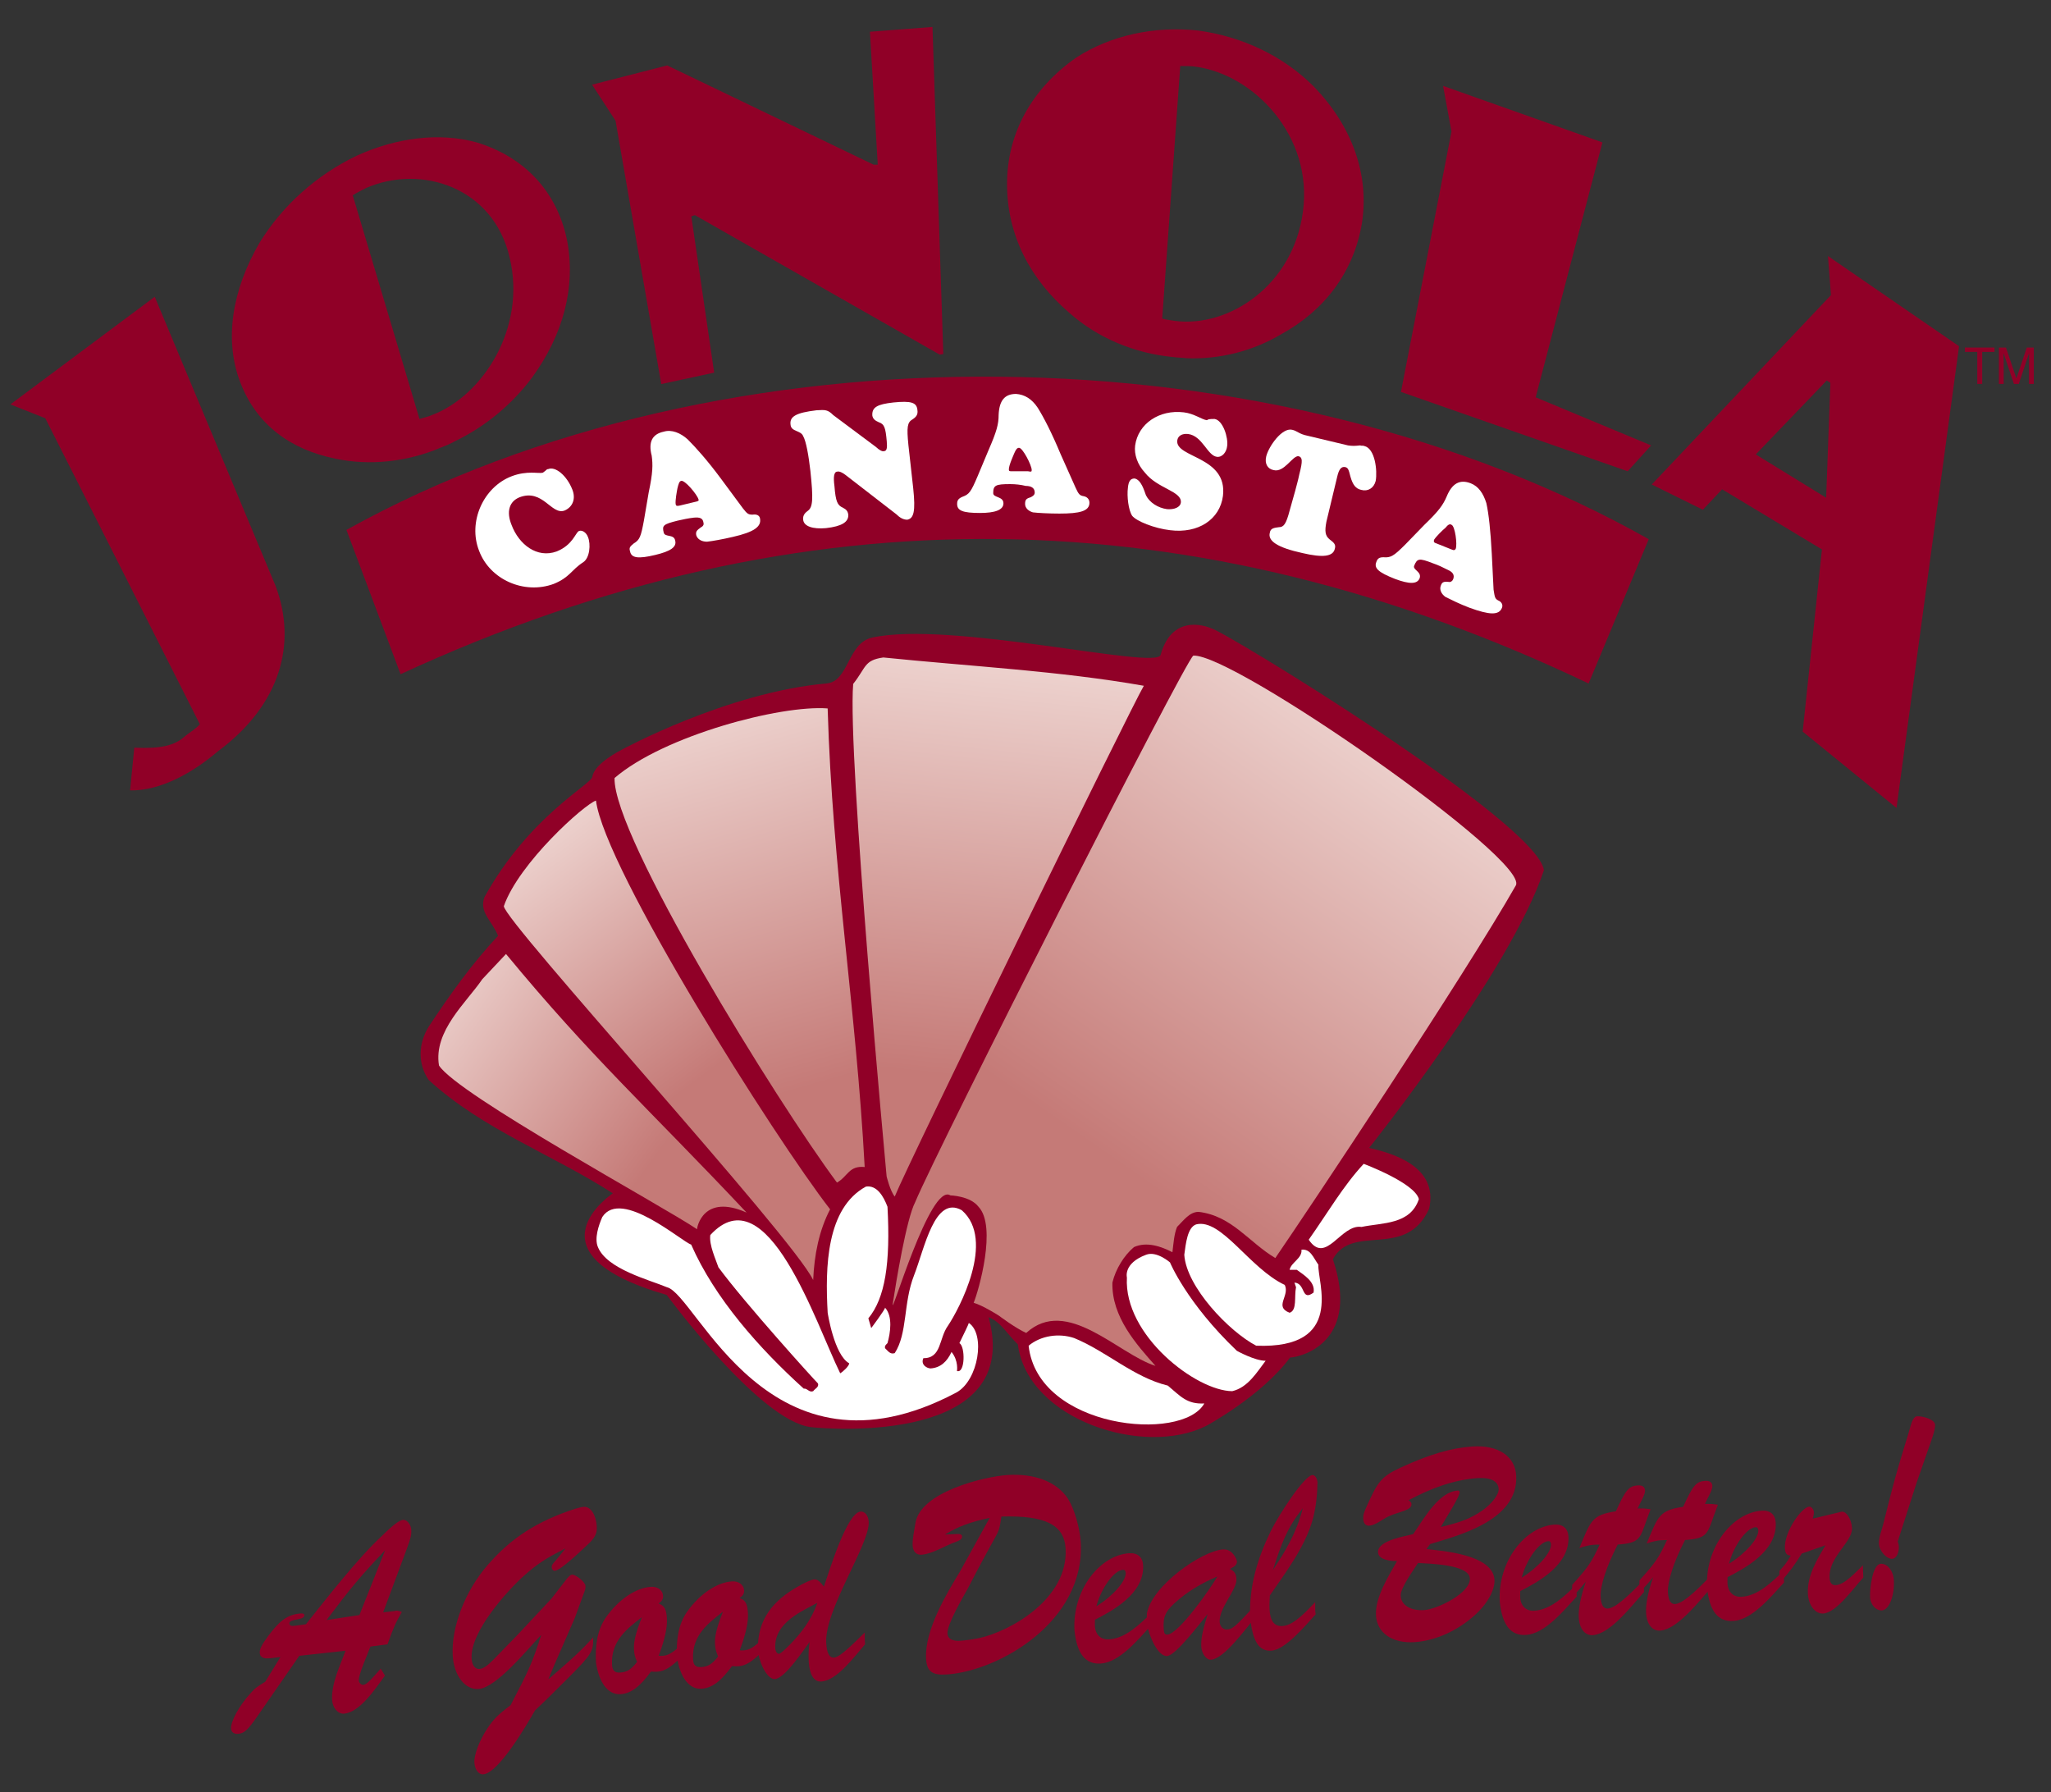 <svg width="285" height="249" viewBox="0 0 285 249" fill="none"
    xmlns="http://www.w3.org/2000/svg">
    <rect x="0" y="0" width="285" height="249" fill="#333333" stroke="none"/>
    <path d="M48.139 73.623C100.787 44.386 177.291 45.679 229.103 74.916L220.747 94.965C166.427 69.069 111.65 67.776 55.66 93.672L48.139 73.623Z" fill="#900027"/>
    <path d="M75.768 65.423C75.684 65.507 75.517 65.591 75.433 65.674C74.848 65.84 73.261 65.339 71.088 66.174C67.16 67.679 64.987 72.523 66.575 76.534C68.079 80.543 72.843 82.632 76.938 81.128C79.194 80.209 79.361 79.206 81.032 78.121C81.952 77.535 82.119 75.615 81.701 74.612C81.45 73.944 80.865 73.61 80.448 73.776C79.946 74.028 79.612 75.698 77.356 76.616C74.598 77.62 72.091 75.615 71.088 72.941C70.336 71.104 70.754 69.684 72.174 69.098C75.433 67.845 76.603 71.604 78.442 70.937C79.612 70.435 80.03 69.266 79.528 68.013C78.776 66.092 77.188 64.755 76.186 65.173C76.018 65.173 75.935 65.256 75.768 65.423Z" fill="white"/>
    <path d="M94.475 70.238C94.058 70.322 93.974 70.322 93.89 70.071C93.807 69.57 94.058 68.234 94.141 67.816C94.308 67.148 94.392 66.897 94.642 66.813C95.144 66.646 96.899 68.735 97.066 69.403C97.15 69.57 96.982 69.654 96.565 69.736L94.475 70.238ZM100.17 66.491C98.248 63.901 96.661 62.147 95.573 61.061C94.572 60.142 93.318 59.641 92.231 59.975C90.643 60.309 90.058 61.395 90.559 63.317C90.727 64.57 90.727 65.656 90.142 68.412L89.473 72.338C89.055 74.594 88.888 75.012 88.052 75.513C87.551 75.93 87.384 76.097 87.551 76.599C87.718 77.518 88.637 77.685 91.061 77.1C93.15 76.599 94.069 76.014 93.819 75.095C93.651 74.176 92.398 74.677 92.231 74.009C91.98 73.007 92.147 72.84 94.154 72.338C94.905 72.171 95.657 72.004 96.409 71.921C97.245 71.837 97.663 72.004 97.746 72.589C97.83 72.84 97.746 73.09 97.412 73.257C96.827 73.675 96.661 73.842 96.743 74.343C96.911 74.928 97.496 75.262 98.248 75.262C99 75.179 100.421 74.928 101.841 74.594C104.766 73.926 105.853 73.174 105.602 72.004C105.518 71.587 105.1 71.42 104.6 71.503C104.014 71.503 103.847 71.42 103.262 70.668L100.17 66.491Z" fill="white"/>
    <path d="M124.56 71.456C124.978 71.873 125.479 72.207 126.064 72.207C126.983 72.04 127.234 71.038 126.9 67.864L126.649 65.608L126.231 61.849C125.981 59.343 126.064 58.675 126.816 58.257C127.318 57.923 127.568 57.589 127.485 57.004C127.401 55.918 126.649 55.668 124.142 55.918C121.886 56.169 121.134 56.586 121.217 57.756C121.301 58.174 121.551 58.424 122.136 58.675C122.889 58.925 123.056 59.427 123.223 61.348C123.306 62.267 123.223 62.684 122.805 62.684C122.638 62.768 122.136 62.517 121.719 62.1L115.785 57.672C115.033 56.921 114.699 56.921 113.445 57.004C110.688 57.338 109.685 57.84 109.852 59.009C109.935 60.011 111.273 59.761 111.607 60.596C112.025 61.348 112.359 63.269 112.61 65.441C113.028 69.367 112.944 70.453 112.275 70.954C111.941 71.205 111.523 71.539 111.607 72.207C111.69 73.126 112.944 73.544 114.782 73.377C116.955 73.126 117.958 72.542 117.874 71.456C117.791 71.038 117.624 70.787 117.122 70.537C116.37 70.203 116.12 69.701 115.952 67.529C115.785 66.276 115.869 65.525 116.37 65.525C116.621 65.441 117.122 65.692 117.54 66.026L124.56 71.456Z" fill="white"/>
    <path d="M140.689 65.477C140.271 65.477 140.187 65.477 140.187 65.226C140.187 64.642 140.772 63.389 140.939 62.971C141.19 62.386 141.357 62.218 141.608 62.218C142.109 62.218 143.363 64.642 143.363 65.31C143.363 65.56 143.279 65.56 142.861 65.477H140.689ZM147.374 63.084C146.12 60.077 145.034 57.989 144.198 56.651C143.363 55.398 142.36 54.815 141.19 54.731C139.602 54.731 138.85 55.65 138.766 57.655C138.766 58.908 138.516 59.909 137.346 62.583L135.842 66.174C134.922 68.346 134.672 68.68 133.752 69.016C133.167 69.266 133 69.516 133 70.017C133 70.937 133.752 71.27 136.176 71.27C138.265 71.27 139.435 70.852 139.435 69.933C139.435 68.932 138.014 69.182 138.014 68.514C138.014 67.427 138.349 67.261 140.354 67.261C141.106 67.261 141.858 67.345 142.527 67.511C143.363 67.511 143.781 67.845 143.781 68.431C143.781 68.764 143.53 68.932 143.196 69.098C142.611 69.266 142.443 69.433 142.443 70.017C142.443 70.603 142.945 71.02 143.53 71.187C144.198 71.27 145.786 71.355 147.207 71.355C150.048 71.355 151.385 71.02 151.385 69.851C151.385 69.35 151.051 69.016 150.55 68.932C150.048 68.848 149.881 68.68 149.463 67.763L147.374 63.084Z" fill="white"/>
    <path d="M167.848 58.293C167.764 58.377 167.681 58.377 167.681 58.377C167.012 58.293 165.926 57.458 164.505 57.291C161.079 56.873 158.154 58.877 157.736 61.885C157.569 63.138 158.071 64.558 159.073 65.644C160.828 67.9 164.255 68.234 164.087 69.821C164.004 70.489 163.168 70.823 162.165 70.74C160.912 70.572 159.742 69.821 159.24 68.818C158.99 68.15 158.572 66.647 157.653 66.479C157.068 66.479 156.817 66.897 156.733 67.732C156.566 68.985 156.817 70.907 157.318 71.659C157.903 72.41 160.41 73.413 162.583 73.663C166.511 74.165 169.519 72.16 169.937 68.901C170.606 63.389 163.335 63.639 163.586 61.217C163.67 60.548 164.255 60.214 165.09 60.298C167.096 60.548 167.764 63.305 169.101 63.471C169.854 63.556 170.439 62.804 170.522 61.968C170.689 60.799 169.937 58.377 168.767 58.209C168.433 58.209 168.099 58.209 167.848 58.293Z" fill="white"/>
    <path d="M181.72 60.548C180.467 60.298 180.299 59.88 179.548 59.712C178.127 59.379 176.288 62.052 175.954 63.389C175.703 64.391 176.121 65.142 176.957 65.31C178.461 65.728 179.631 63.221 180.467 63.389C180.968 63.556 181.052 63.973 180.55 65.895C180.383 66.73 180.133 67.565 179.965 68.234L179.213 70.907C178.712 72.828 178.378 73.246 177.709 73.246C177.208 73.329 176.539 73.329 176.455 73.998C176.121 75.166 177.542 76.086 180.968 76.837C183.809 77.506 185.23 77.339 185.481 76.253C185.648 75.668 185.397 75.418 184.729 74.916C184.144 74.415 184.059 73.83 184.311 72.494L185.815 66.229C186.066 65.142 186.4 64.809 186.902 64.892C187.319 64.976 187.402 65.226 187.654 66.229C187.988 67.398 188.406 67.9 189.158 68.066C190.077 68.317 190.913 67.816 191.163 66.813C191.414 65.393 191.08 62.303 189.576 61.968C189.409 61.885 189.241 61.968 188.991 61.885C188.238 61.968 187.904 61.968 187.319 61.885L181.72 60.548Z" fill="white"/>
    <path d="M199.604 75.501C199.27 75.418 199.186 75.251 199.27 75C199.519 74.582 200.44 73.663 200.857 73.329C201.191 72.912 201.442 72.745 201.693 72.912C202.194 73.078 202.529 75.668 202.278 76.253C202.194 76.419 202.027 76.504 201.693 76.337L199.604 75.501ZM207.292 76.921C207.125 73.747 206.874 71.407 206.54 69.904C206.122 68.568 205.454 67.565 204.367 67.148C202.862 66.563 201.777 67.148 201.025 68.985C200.523 70.154 199.937 70.989 197.933 72.912L195.258 75.668C193.67 77.254 193.252 77.506 192.25 77.422C191.665 77.422 191.414 77.59 191.247 78.09C190.913 78.925 191.498 79.511 193.838 80.43C195.843 81.181 196.93 81.181 197.264 80.346C197.598 79.427 196.261 79.177 196.512 78.592C196.93 77.59 197.18 77.506 199.102 78.258C199.855 78.508 200.523 78.843 201.191 79.177C201.944 79.511 202.111 79.928 201.944 80.43C201.86 80.68 201.609 80.931 201.275 80.847C200.523 80.764 200.355 80.931 200.189 81.431C200.022 81.933 200.272 82.518 200.857 82.936C201.526 83.27 202.862 83.937 204.2 84.439C206.958 85.442 208.294 85.525 208.712 84.439C208.88 84.022 208.629 83.604 208.211 83.437C207.71 83.186 207.71 82.936 207.543 81.933L207.292 76.921Z" fill="white"/>
    <path d="M243.978 63.138L253.839 52.863L254.341 53.197L253.756 69.153L243.978 63.138ZM272.224 48.102L254.007 35.572L254.424 41.001L229.521 67.315L236.624 70.823L239.299 67.983L253.171 76.337L250.496 101.648L263.533 112.256L272.224 48.102ZM27.352 101.044C26.766 101.546 25.847 102.13 25.596 102.381C24.259 103.55 22.421 104.052 18.66 103.884L18.075 109.816C22.338 109.899 26.85 107.31 30.277 104.386C38.967 97.954 41.307 89.433 38.298 81.414L21.502 41.233L1.446 56.186L6.292 58.108L27.77 100.627C27.685 100.71 27.518 100.877 27.352 101.044ZM49.014 27.134C49.683 26.716 50.352 26.383 50.853 26.132C58.458 22.791 68.569 25.965 70.826 35.822C73.165 45.596 67.065 54.952 60.129 57.624C59.544 57.875 58.875 58.042 58.29 58.209L49.014 27.134ZM63.221 61.3C67.399 59.295 71.16 56.205 74.001 52.362C78.18 46.598 80.102 39.915 78.765 33.233C77.344 26.55 72.831 21.788 66.229 19.784C61.048 18.363 55.115 19.115 49.599 21.621C44 24.294 39.237 28.555 36.061 33.734C32.217 40.333 31.131 47.266 33.387 53.114C35.644 59.045 40.407 62.47 46.591 63.723C51.271 64.724 56.535 64.224 61.382 62.136C62.051 61.885 62.636 61.634 63.221 61.3ZM129.574 3.744L120.883 4.413L121.969 22.874H121.384L92.72 9.091L82.274 11.764L85.534 16.776L91.885 53.364L99.239 51.776L96.063 30.057L96.565 29.891L130.577 49.27L131.078 49.188L129.574 3.744ZM164.004 9.174C164.84 9.174 165.508 9.174 166.093 9.258C174.283 10.344 182.472 18.948 181.052 29.39C179.715 39.664 170.773 45.511 163.335 44.593C162.75 44.51 162.082 44.426 161.497 44.258L164.004 9.174ZM164.923 49.773C169.519 49.94 174.116 48.77 178.043 46.431C183.977 43.173 188.071 37.91 189.241 31.061C190.327 24.21 187.82 17.445 182.556 12.015C178.294 7.755 172.611 5.081 166.511 4.246C160.41 3.578 154.31 4.914 149.547 8.005C143.446 12.265 139.936 18.447 139.936 25.547C139.936 32.731 143.195 38.829 148.544 43.423C152.555 47.016 157.736 49.104 163.001 49.605C163.586 49.688 164.255 49.688 164.923 49.773ZM213.393 55.202L222.669 19.784L200.523 11.931L201.693 18.28L194.673 54.45L226.178 65.477L229.438 61.885L213.393 55.202Z" fill="#900027"/>
    <path d="M114.869 94.955C117.977 94.678 117.745 89.324 121.208 88.579C132.186 86.213 160.687 93.105 161.27 90.998C162.979 84.814 168.288 87.291 168.288 87.291C169.601 87.356 213.622 114.171 214.54 120.906C209.896 134.893 190.253 159.483 190.253 159.483C193.095 160.16 199.937 161.867 198.594 167.926C195.355 175.081 187.96 169.892 185.211 174.954C188.939 186.038 181.455 188.455 179.256 188.618C175.344 193.934 167.647 198.092 167.647 198.092C159.001 202.476 142.809 197.319 141.434 186.781C140.028 185.459 139.051 183.622 137.371 183.009C142.198 200.541 115.619 198.608 112.717 198.286C105.57 197.492 92.646 179.917 92.646 179.917C72.542 174.115 85.16 165.8 85.16 165.8C76.698 160.353 67.135 156.969 59.558 150.04C58.001 147.752 58.153 144.947 59.558 142.66C62.431 138.309 65.638 133.797 69.213 130.026C68.358 127.898 66.556 126.791 67.312 124.651C73.512 113.423 82.172 108.974 82.309 107.933C82.552 106.074 86.343 104.19 86.343 104.19C86.343 104.19 100.989 96.183 114.869 94.955Z" fill="#900027"/>
    <path d="M158.944 95.28C157.172 98.245 126.102 161.797 124.331 166.245C123.693 165.494 123.2 163.441 123.2 163.441C123.2 163.441 117.731 104.786 118.556 95.022C120.39 92.7 120.053 91.734 122.742 91.347C134.858 92.587 147.273 93.217 158.944 95.28Z" fill="url(#paint0_linear_112_339)"/>
    <path d="M210.632 123.027C203.55 135.454 181.99 167.832 177.213 174.787C173.517 172.596 171.194 168.92 166.552 168.373C165.298 168.373 164.473 169.565 163.557 170.468C163.131 171.531 163.069 172.79 162.915 173.981C161.357 173.176 159.341 172.465 157.568 173.27C156.195 174.43 155.033 176.301 154.576 178.201C154.454 182.973 157.936 186.807 160.563 189.773C155.339 188.128 148.266 180.039 142.599 185.196C141.134 184.552 138.781 182.78 138.781 182.78C138.781 182.78 136.551 181.361 135.297 181.005C135.971 179.394 138.567 170.402 135.971 167.664C134.808 166.15 132.06 166.084 132.06 166.084C129.25 164.248 123.703 183.463 124.056 181.134C124.514 178.106 125.95 169.372 127.171 167.02C130.471 159.154 164.596 91.96 165.817 91.09C171.41 90.767 212.65 119.515 210.632 123.027Z" fill="url(#paint1_linear_112_339)"/>
    <path d="M115.008 98.428C115.671 120.956 118.954 139.841 120.153 162.143C117.945 161.917 117.817 163.465 116.302 164.303C107.904 153.022 85.175 116.218 85.396 108.096C92.246 102.199 108.491 97.919 115.008 98.428Z" fill="url(#paint2_linear_112_339)"/>
    <path d="M82.814 111.231C84.034 120.739 107.62 158.058 115.349 168.018C113.822 170.951 113.149 174.303 112.997 177.847C110.154 171.823 70.012 127.958 70.012 125.896C72.119 119.87 81.253 111.716 82.814 111.231Z" fill="url(#paint3_linear_112_339)"/>
    <path d="M103.739 168.47C97.724 165.783 96.823 170.555 96.866 170.79C91.794 167.374 63.658 152.13 61 148.037C60.205 143.248 64.828 139.271 67.018 136.048L70.313 132.545C82.258 147.014 89.992 153.87 103.739 168.47Z" fill="url(#paint4_linear_112_339)"/>
    <path d="M197.163 166.601C195.97 170.177 192.091 169.855 189.19 170.468C186.317 170.016 184.27 175.818 181.856 172.241C184.514 168.47 186.652 164.763 189.494 161.701C189.494 161.701 196.583 164.344 197.163 166.601Z" fill="white"/>
    <path d="M123.322 167.664C123.751 175.528 122.986 180.363 120.664 183.167L121.061 184.519C120.984 184.641 123.013 181.914 122.986 181.684C124.086 182.908 123.719 185.196 123.322 186.614C123.138 186.807 122.895 186.968 122.986 187.322C123.383 187.677 123.69 188.225 124.331 187.999C126.131 185.223 125.492 181.061 127.019 177.171C128.487 173.433 129.861 166.019 133.648 168.147C138.415 172.305 133.221 181.974 131.723 184.197C130.441 185.969 130.869 188.707 128.303 188.707C127.905 189.642 128.829 190.111 129.31 190.126C130.715 190.03 131.61 189.158 132.22 187.838C133.221 189.062 132.977 190.482 132.977 190.482C134.137 190.868 134.137 187.032 133.313 186.614C133.893 185.421 134.596 183.988 134.626 183.809C136.963 185.358 135.971 191.801 132.885 193.478C106.895 207.26 96.815 179.828 92.68 178.847C90.237 177.815 84.341 176.333 83.088 173.27C82.569 172.078 83.179 170.241 83.698 169.08C86.325 165.053 94.789 172.562 96.041 172.917C99.309 180.363 105.481 187.322 111.683 192.931C112.201 192.866 112.417 193.511 112.997 193.286C113.241 192.931 113.822 192.738 113.668 192.222C113.088 191.642 103.588 181.168 99.829 176.075C99.463 174.978 98.515 172.981 98.699 171.595C106.612 162.981 113.393 183.993 116.753 190.802C117.152 190.579 117.976 189.806 118.006 189.419C115.899 188.256 115.011 182.39 115.011 182.39C114.646 176.042 114.829 167.857 120.329 164.86C121.856 164.634 122.773 166.214 123.322 167.664Z" fill="white"/>
    <path d="M178.526 178.524C179.26 180.039 177 181.554 179.198 182.39C180.268 182.054 179.817 180.168 180.091 178.847L179.87 178.201C181.46 178.299 180.787 180.876 182.528 179.587C182.805 178.073 181.124 177.107 180.207 176.43H179.198C179.413 175.367 180.971 174.85 180.849 173.625C182.101 173.496 182.467 174.69 183.2 175.721C183.017 178.042 186.988 187.451 174.555 186.968C170.81 185.018 164.848 178.809 164.565 174.334C164.779 172.79 164.993 170.532 166.214 170.113C169.729 169.243 173.638 176.236 178.526 178.524Z" fill="white"/>
    <path d="M162.581 175.4C162.581 175.4 164.888 181.019 171.867 187.677C171.867 187.677 174.34 189.062 175.868 189.062C174.679 190.611 173.425 192.771 171.226 193.286C166.214 193.253 156.133 185.518 156.592 177.493C156.592 177.493 156.056 175.528 159.25 174.335C160.716 173.754 162.581 175.4 162.581 175.4Z" fill="white"/>
    <path d="M162.274 192.512C164.046 193.994 164.931 195.121 167.345 194.992C164.304 200.451 144.196 198.517 142.936 186.968C144.645 185.55 147.152 185.196 149.259 185.905C153.748 187.741 157.509 191.351 162.274 192.512Z" fill="white"/>
    <path d="M41.591 230.052L48.01 229.349C47.285 231.367 46.02 233.884 46.15 236.192C46.209 237.269 46.946 238.146 47.78 238.091C49.985 237.941 52.133 234.67 53.494 232.803L52.903 231.838C51.301 233.683 50.874 234.059 50.457 234.088C50.218 234.103 49.874 233.818 49.855 233.473C49.809 232.664 51.19 229.56 51.475 228.768L53.85 228.453C54.704 226.081 54.943 225.524 55.841 223.957C55.475 223.826 55.293 223.763 54.994 223.783C54.964 223.784 54.934 223.787 54.907 223.826L53.243 224.017L56.545 215.145C57.091 213.679 57.187 213.247 57.145 212.518C57.107 211.826 56.56 211.128 56.024 211.164C55.517 211.198 54.598 211.879 53.097 213.369C49.826 216.37 45.473 221.952 42.511 225.666C41.888 225.746 41.266 225.865 40.671 225.905C40.403 225.923 40.215 225.781 40.203 225.549C40.164 224.858 42.335 225.174 42.29 224.405C42.281 224.212 42.098 224.148 41.8 224.168C39.773 224.305 38.672 225.459 37.336 227.209C36.334 228.552 36.065 229.111 36.096 229.648C36.138 230.418 36.917 230.442 37.364 230.412L38.968 230.227L36.858 233.651C35.643 234.389 35.385 234.6 34.739 235.339C33.246 236.983 32.052 239.148 32.107 240.149C32.136 240.65 32.48 240.934 33.076 240.895C33.91 240.839 34.422 240.378 35.696 238.556L41.591 230.052ZM49.945 224.392L45.379 225.086C48.83 220.491 50.008 219.098 53.509 215.387L49.945 224.392Z" fill="#900027"/>
    <path d="M66.486 234.668C64.61 234.796 63.06 232.775 62.908 230.007C62.688 226.083 64.619 221.05 67.766 217.44C71.025 213.669 74.661 211.339 79.889 209.635C80.389 209.487 80.801 209.381 81.13 209.36C82.083 209.295 82.837 210.481 82.929 212.134C82.982 213.095 82.63 213.737 81.519 214.738C80.779 215.406 77.945 218.183 77.081 218.242C76.873 218.256 76.68 218.037 76.665 217.767C76.653 217.537 76.706 217.417 76.901 217.174C77.493 216.514 78.022 215.824 78.581 215.129C75.76 216.555 74.665 217.285 72.784 218.955C70.677 220.835 65.32 226.64 65.531 230.41C65.584 231.372 66.004 231.922 66.63 231.88C67.135 231.845 67.713 231.459 68.561 230.592L71.898 227.162L76.638 222.094L78.785 219.325C79.066 218.996 79.294 218.788 79.472 218.777C79.979 218.741 81.323 219.771 81.354 220.348C81.374 220.694 81.35 220.811 81.01 221.684L79.869 224.81L78.014 229.067C77.404 230.46 76.766 231.893 76.188 233.322C78.328 231.479 80.47 229.674 82.412 227.498C82.488 229.385 82.243 229.825 79.156 232.929L76.069 235.994L74.338 237.654C73.138 239.743 69.263 246.374 67.149 246.517C66.493 246.561 65.975 245.862 65.919 244.862C65.859 243.785 66.644 241.763 67.719 240.146C68.573 238.852 69.255 238.19 70.948 236.916C73.461 232.115 73.941 231.079 75.216 227.133C73.267 229.194 68.959 234.502 66.486 234.668Z" fill="#900027"/>
    <path d="M94.673 230.225C94.642 229.648 94.612 229.109 94.639 228.527C93.533 229.606 92.867 229.998 92.122 230.049C91.973 230.057 91.764 230.073 91.525 230.049C92.384 227.791 92.741 226.144 92.67 224.875C92.597 223.567 92.331 223.084 91.508 222.791C91.997 222.45 92.16 222.168 92.135 221.706C92.092 220.938 91.374 220.407 90.451 220.47C88.366 220.609 86.003 222.197 84.255 224.631C82.978 226.416 82.685 228.635 82.818 231.021C83.245 233.849 84.532 235.5 86.231 235.385C87.66 235.29 88.925 234.356 90.451 232.245C90.81 232.259 91.081 232.281 91.319 232.263C92.361 232.194 93.258 231.631 94.673 230.224V230.225ZM89.191 224.686C88.278 227.063 88.038 228.122 88.097 229.199C88.132 229.815 88.211 230.157 88.522 230.908C87.684 231.968 87.136 232.314 86.182 232.379C85.408 232.43 85.091 232.104 85.046 231.296C84.856 227.912 87.273 226.204 89.191 224.686Z" fill="#900027"/>
    <path d="M105.934 229.466C105.901 228.889 105.871 228.35 105.899 227.769C104.793 228.847 104.127 229.241 103.382 229.29C103.233 229.3 103.025 229.314 102.784 229.292C103.645 227.032 104.002 225.388 103.93 224.118C103.858 222.81 103.591 222.327 102.768 222.035C103.257 221.693 103.42 221.412 103.395 220.95C103.352 220.181 102.634 219.65 101.711 219.712C99.626 219.853 97.263 221.44 95.515 223.874C94.24 225.659 93.945 227.878 94.078 230.263C94.504 233.093 95.793 234.743 97.491 234.629C98.921 234.533 100.184 233.598 101.711 231.487C102.071 231.502 102.342 231.522 102.58 231.507C103.622 231.437 104.518 230.874 105.934 229.466ZM100.451 223.928C99.537 226.306 99.298 227.365 99.358 228.442C99.393 229.056 99.472 229.398 99.783 230.151C98.945 231.212 98.395 231.556 97.443 231.62C96.669 231.673 96.35 231.346 96.305 230.54C96.117 227.153 98.533 225.448 100.451 223.928Z" fill="#900027"/>
    <path d="M120.2 228.466C120.17 227.928 120.138 227.351 120.167 226.81C117.59 229.377 116.504 230.261 115.908 230.301C115.252 230.345 114.889 229.713 114.807 228.251C114.551 223.675 120.886 214.522 120.715 211.445C120.666 210.559 120.184 209.974 119.588 210.014C117.711 210.141 115.311 218.025 114.489 220.435C113.846 219.628 113.565 219.415 113.119 219.446C112.731 219.472 111.797 219.882 110.698 220.535C107.743 222.241 105.078 224.852 105.336 229.467C105.628 231.495 106.749 233.35 107.672 233.287C109.072 233.193 111.607 229.315 112.498 228.137C112.366 228.994 112.33 229.962 112.38 230.847C112.483 232.694 113.107 233.694 114.12 233.626C116.324 233.477 118.655 230.232 120.2 228.466ZM113.569 222.698C112.773 225.029 111.35 226.861 109.823 228.432C108.89 229.384 108.432 229.762 108.253 229.773C107.985 229.791 107.758 229.459 107.732 228.998C107.532 225.421 111.568 223.798 113.569 222.698Z" fill="#900027"/>
    <path d="M137.518 210.892L133.39 218.353C131.583 221.33 128.462 226.483 128.683 230.445C128.783 232.214 129.501 232.784 131.587 232.643C138.736 232.162 150.795 225.366 150.178 214.287C150.061 212.249 149.254 209.562 148.403 208.229C146.836 205.865 143.779 204.68 139.935 204.939C136.958 205.138 127.805 207.222 127.188 211.704C127.06 212.639 126.765 213.778 126.819 214.74C126.866 215.586 127.341 216.057 128.056 216.008C129.545 215.908 131.335 214.745 132.831 214.22C133.475 213.982 133.702 213.775 133.685 213.467C133.67 213.199 133.426 213.099 132.889 213.135L131.308 213.203C133.158 212.075 134.859 211.457 137.518 210.892ZM139.152 210.704C145.272 210.526 147.887 211.855 148.073 215.163C148.461 222.125 140.401 226.644 136.06 227.592C135.201 227.766 134.312 227.903 133.419 227.964C132.346 228.035 131.699 227.693 131.657 226.962C131.585 225.655 133.909 221.754 134.479 220.711C136.043 217.67 137.399 215.187 138.323 213.541C138.812 212.658 138.914 212.343 139.152 210.704Z" fill="#900027"/>
    <path d="M159.998 225.788C159.967 225.25 159.966 224.671 159.966 224.13C158.264 225.789 156.362 227.617 154.129 227.767C152.966 227.846 152.208 227.124 152.141 225.893C152.125 225.624 152.148 225.506 152.153 225.043C154.478 223.844 159.067 221.45 158.844 217.45C158.783 216.335 158.061 215.727 156.899 215.805C152.817 216.078 148.992 220.932 149.304 226.508C149.636 229.769 150.825 231.272 152.97 231.127C155.562 230.952 158.11 227.846 159.998 225.788ZM152.347 223.175C153.04 220.582 154.82 218.183 156.041 218.101C156.279 218.086 156.407 218.232 156.423 218.538C156.485 219.654 154.659 221.747 152.347 223.175Z" fill="#900027"/>
    <path d="M174.356 224.823C174.313 224.594 174.305 224.44 174.3 224.326C174.281 224.017 174.296 223.746 174.294 223.166C171.643 226.01 171.272 226.344 170.527 226.393C169.962 226.432 169.519 225.997 169.483 225.344C169.373 223.382 171.894 220.897 171.811 219.396C171.77 218.664 171.54 218.294 170.895 217.99C171.155 217.818 171.919 217.574 171.882 216.92C171.877 216.843 171.809 216.691 171.74 216.504C171.302 215.645 170.71 215.222 169.937 215.274C167.016 215.471 160.05 220.303 159.369 224.171C159.34 224.714 159.373 225.29 159.403 225.829C159.657 227.163 160.841 230.172 162.182 230.082C163.403 229.999 166.769 225.488 167.806 224.259C167.099 226.585 166.864 227.72 166.924 228.798C166.972 229.644 167.566 230.646 168.281 230.599C170.097 230.475 173.008 226.38 174.356 224.823ZM169.158 219.035C168.151 220.8 163.774 227.002 162.225 227.106C161.867 227.13 161.738 226.946 161.701 226.293C161.611 224.676 161.9 223.962 163.15 222.796C164.998 221.089 166.998 219.952 169.158 219.035Z" fill="#900027"/>
    <path d="M182.818 224.291C182.775 224.063 182.766 223.87 182.759 223.755C182.744 223.485 182.757 223.175 182.754 222.597C180.582 224.944 179.346 225.838 178.215 225.914C177.082 225.99 176.503 225.257 176.409 223.565C176.383 223.104 176.409 222.484 176.452 221.669C178.554 218.594 181.454 214.846 182.487 210.84C182.852 209.346 183.055 207.673 183.059 206.13C183.09 206.127 183.087 206.088 183.085 206.05C183.049 205.396 182.723 204.916 182.365 204.94C181.233 205.016 177.681 210.467 176.555 212.784C174.783 216.415 173.486 220.481 173.733 224.903C174.092 228.122 174.974 229.453 176.672 229.339C178.608 229.209 181.353 225.896 182.818 224.291ZM181.038 209.548C180.125 213.006 178.703 215.379 176.883 218.127C178.056 214.496 178.83 212.282 181.038 209.548Z" fill="#900027"/>
    <path d="M198.219 215.226L198.719 214.534C202.334 213.403 211.04 211.351 210.685 205.003C210.534 202.311 208.144 200.735 204.63 200.97C201.68 201.168 198.591 202.071 194.685 203.879C191.886 205.149 191.423 205.952 189.958 209.178C189.478 210.214 189.404 210.528 189.433 211.028C189.47 211.682 189.786 212.009 190.294 211.974C191.128 211.918 192.155 211.038 192.971 210.674C194.428 209.997 196.186 209.878 196.135 208.955C196.124 208.762 195.996 208.618 195.718 208.442C198.794 206.807 201.986 205.587 205.353 205.363C207.11 205.243 208.187 205.789 208.248 206.867C208.291 207.636 207.345 208.896 205.963 209.877C204.38 210.949 203.151 211.456 200.201 212.156C201.185 210.507 202.861 207.847 202.832 207.347C202.822 207.154 202.728 207.083 202.549 207.095C199.957 207.27 197.917 210.882 196.369 213.148C195.486 213.401 191.392 213.985 191.487 215.678C191.529 216.447 192.451 216.888 194.125 216.89C193.037 218.817 191.058 221.922 191.198 224.423C191.336 226.885 193.481 228.362 196.58 228.153C199.439 227.961 202.473 226.599 204.865 224.468C206.66 222.881 207.746 220.916 207.667 219.492C207.469 215.954 200.326 215.469 198.219 215.226ZM197.041 217.157C198.482 217.253 204.137 217.336 204.248 219.299C204.361 221.336 199.702 223.581 197.916 223.7C196.038 223.826 194.708 223.028 194.636 221.721C194.574 220.606 196.493 218.044 197.041 217.157Z" fill="#900027"/>
    <path d="M215.522 214.563C215.504 214.254 215.376 214.109 215.138 214.124C213.917 214.207 212.137 216.604 211.446 219.199C213.758 217.769 215.585 215.678 215.522 214.563ZM212.07 227.15C209.925 227.294 208.734 225.792 208.402 222.532C208.09 216.953 211.916 212.102 215.997 211.826C217.159 211.748 217.881 212.357 217.943 213.473C218.166 217.472 213.576 219.867 211.251 221.065C211.247 221.529 211.223 221.647 211.239 221.915C211.308 223.147 212.065 223.869 213.227 223.789C215.462 223.639 217.363 221.813 219.063 220.154C219.063 220.694 219.066 221.274 219.096 221.812C217.208 223.87 214.661 226.975 212.07 227.15Z" fill="#900027"/>
    <path d="M221.34 227.183C220.238 227.256 219.467 226.305 219.379 224.728C219.312 223.536 219.663 221.774 220.358 219.757C219.435 220.902 219.234 221.069 218.5 221.852C218.471 221.313 218.439 220.736 218.468 220.195C220.747 217.647 221.108 217.121 222.283 214.609C221.893 214.597 221.625 214.613 221.417 214.63C220.94 214.662 220.438 214.773 219.467 215.068C221.049 211.257 221.215 210.472 224.536 209.979C225.865 207.032 226.341 206.459 227.562 206.377C228.218 206.333 228.561 206.581 228.59 207.081C228.624 207.697 227.851 208.869 227.562 209.582C228.399 209.565 228.61 209.588 229.362 209.692L228.818 211.157C227.887 213.769 227.862 214.389 224.793 214.595C223.201 217.675 222.336 220.397 222.418 221.859C222.483 223.013 222.811 223.531 223.437 223.489C224.746 223.401 227.369 220.56 228.418 219.525C228.387 220.066 228.421 220.644 228.451 221.182C226.707 223.154 223.723 227.022 221.34 227.183Z" fill="#900027"/>
    <path d="M230.694 226.553C229.592 226.627 228.821 225.675 228.733 224.098C228.665 222.905 229.016 221.145 229.711 219.128C228.787 220.272 228.588 220.44 227.855 221.222C227.825 220.684 227.793 220.107 227.822 219.565C230.101 217.017 230.461 216.491 231.636 213.98C231.247 213.967 230.979 213.985 230.771 213.999C230.293 214.031 229.791 214.143 228.821 214.439C230.403 210.626 230.567 209.843 233.888 209.35C235.22 206.402 235.696 205.829 236.917 205.748C237.574 205.702 237.915 205.95 237.943 206.451C237.977 207.066 237.205 208.237 236.916 208.952C237.752 208.934 237.963 208.96 238.717 209.064L238.17 210.527C237.24 213.138 237.214 213.759 234.147 213.966C232.555 217.045 231.691 219.767 231.772 221.229C231.835 222.383 232.164 222.901 232.79 222.859C234.101 222.772 236.723 219.93 237.771 218.894C237.741 219.437 237.773 220.014 237.803 220.553C236.059 222.524 233.078 226.392 230.694 226.553Z" fill="#900027"/>
    <path d="M247.904 219.873C247.873 219.334 247.869 218.755 247.869 218.215C246.169 219.874 244.267 221.7 242.033 221.851C240.871 221.929 240.114 221.208 240.044 219.977C240.029 219.708 240.052 219.59 240.056 219.127C242.382 217.928 246.973 215.534 246.749 211.535C246.687 210.418 245.965 209.811 244.803 209.889C240.723 210.163 236.897 215.016 237.208 220.592C237.54 223.853 238.729 225.355 240.875 225.211C243.466 225.037 246.013 221.931 247.904 219.873ZM240.252 217.26C240.944 214.666 242.724 212.267 243.945 212.186C244.183 212.171 244.31 212.315 244.329 212.623C244.391 213.739 242.564 215.83 240.252 217.26Z" fill="#900027"/>
    <path d="M253.346 224.179C252.243 224.253 251.308 223.042 251.221 221.465C251.077 218.887 252.536 216.627 253.653 214.699L250.369 215.847C249.242 217.621 248.853 218.149 247.309 219.952C247.277 219.375 247.246 218.837 247.274 218.254C248.118 217.31 248.284 217.068 248.83 216.143C248.259 216.066 248.066 215.847 248.025 215.117C247.898 212.846 250.336 209.401 251.41 209.329C251.708 209.31 252.029 209.711 252.051 210.096C252.063 210.327 251.992 210.64 251.891 210.995L255.492 210.134C255.697 210.083 255.845 210.034 255.934 210.028C256.59 209.983 257.278 211.096 257.346 212.288C257.455 214.25 254.072 216.293 254.234 219.217C254.276 219.946 254.534 220.276 255.129 220.237C256.35 220.154 257.953 218.347 258.862 217.475C258.864 218.055 258.894 218.594 258.926 219.17C257.545 220.654 255.192 224.055 253.346 224.179Z" fill="#900027"/>
    <path d="M263.854 214.784C263.907 215.746 263.505 216.545 262.938 216.584C262.194 216.634 261.143 215.507 261.087 214.507C261.037 213.584 261.517 212.547 261.707 211.685C263.175 205.834 263.449 204.85 264.712 200.711C265.044 199.686 265.269 198.898 265.419 198.347C265.69 197.325 265.99 196.802 266.376 196.776C267.121 196.726 268.852 197.189 268.894 197.959C268.939 198.727 268.23 200.513 267.947 201.342L266.3 206.087L263.701 214.177C263.808 214.478 263.845 214.632 263.854 214.784ZM261.514 223.745C260.711 223.799 259.917 222.964 259.861 221.964C259.795 220.811 260.171 217.349 261.332 217.27C262.257 217.209 263.091 218.233 263.164 219.542C263.284 221.695 262.497 223.678 261.514 223.745Z" fill="#900027"/>
    <path d="M273.043 48.287H277.149V48.893H275.438V53.341H274.755V48.893H273.043V48.287Z" fill="#900027"/>
    <path d="M281.944 53.341V50.356C281.944 50.209 281.958 49.568 281.958 49.097H281.944L280.522 53.341H279.846L278.423 49.103H278.409C278.409 49.568 278.423 50.209 278.423 50.356V53.341H277.761V48.287H278.74L280.183 52.56H280.198L281.634 48.287H282.606V53.341H281.944Z" fill="#900027"/>
    <defs>
        <linearGradient id="paint0_linear_112_339" x1="133.044" y1="149.594" x2="138.933" y2="93.361" gradientUnits="userSpaceOnUse">
            <stop stop-color="#C57A77"/>
            <stop offset="1" stop-color="#ECD0CC"/>
        </linearGradient>
        <linearGradient id="paint1_linear_112_339" x1="152.757" y1="159.891" x2="191.847" y2="103.644" gradientUnits="userSpaceOnUse">
            <stop stop-color="#C57A77"/>
            <stop offset="1" stop-color="#ECD0CC"/>
        </linearGradient>
        <linearGradient id="paint2_linear_112_339" x1="113.647" y1="150.661" x2="99.193" y2="100.316" gradientUnits="userSpaceOnUse">
            <stop stop-color="#C57A77"/>
            <stop offset="1" stop-color="#ECD0CC"/>
        </linearGradient>
        <linearGradient id="paint3_linear_112_339" x1="98.799" y1="148.711" x2="75.238" y2="117.104" gradientUnits="userSpaceOnUse">
            <stop stop-color="#C57A77"/>
            <stop offset="1" stop-color="#ECD0CC"/>
        </linearGradient>
        <linearGradient id="paint4_linear_112_339" x1="91.953" y1="159.591" x2="60.886" y2="137.086" gradientUnits="userSpaceOnUse">
            <stop stop-color="#C57A77"/>
            <stop offset="1" stop-color="#ECD0CC"/>
        </linearGradient>
    </defs>
</svg>
